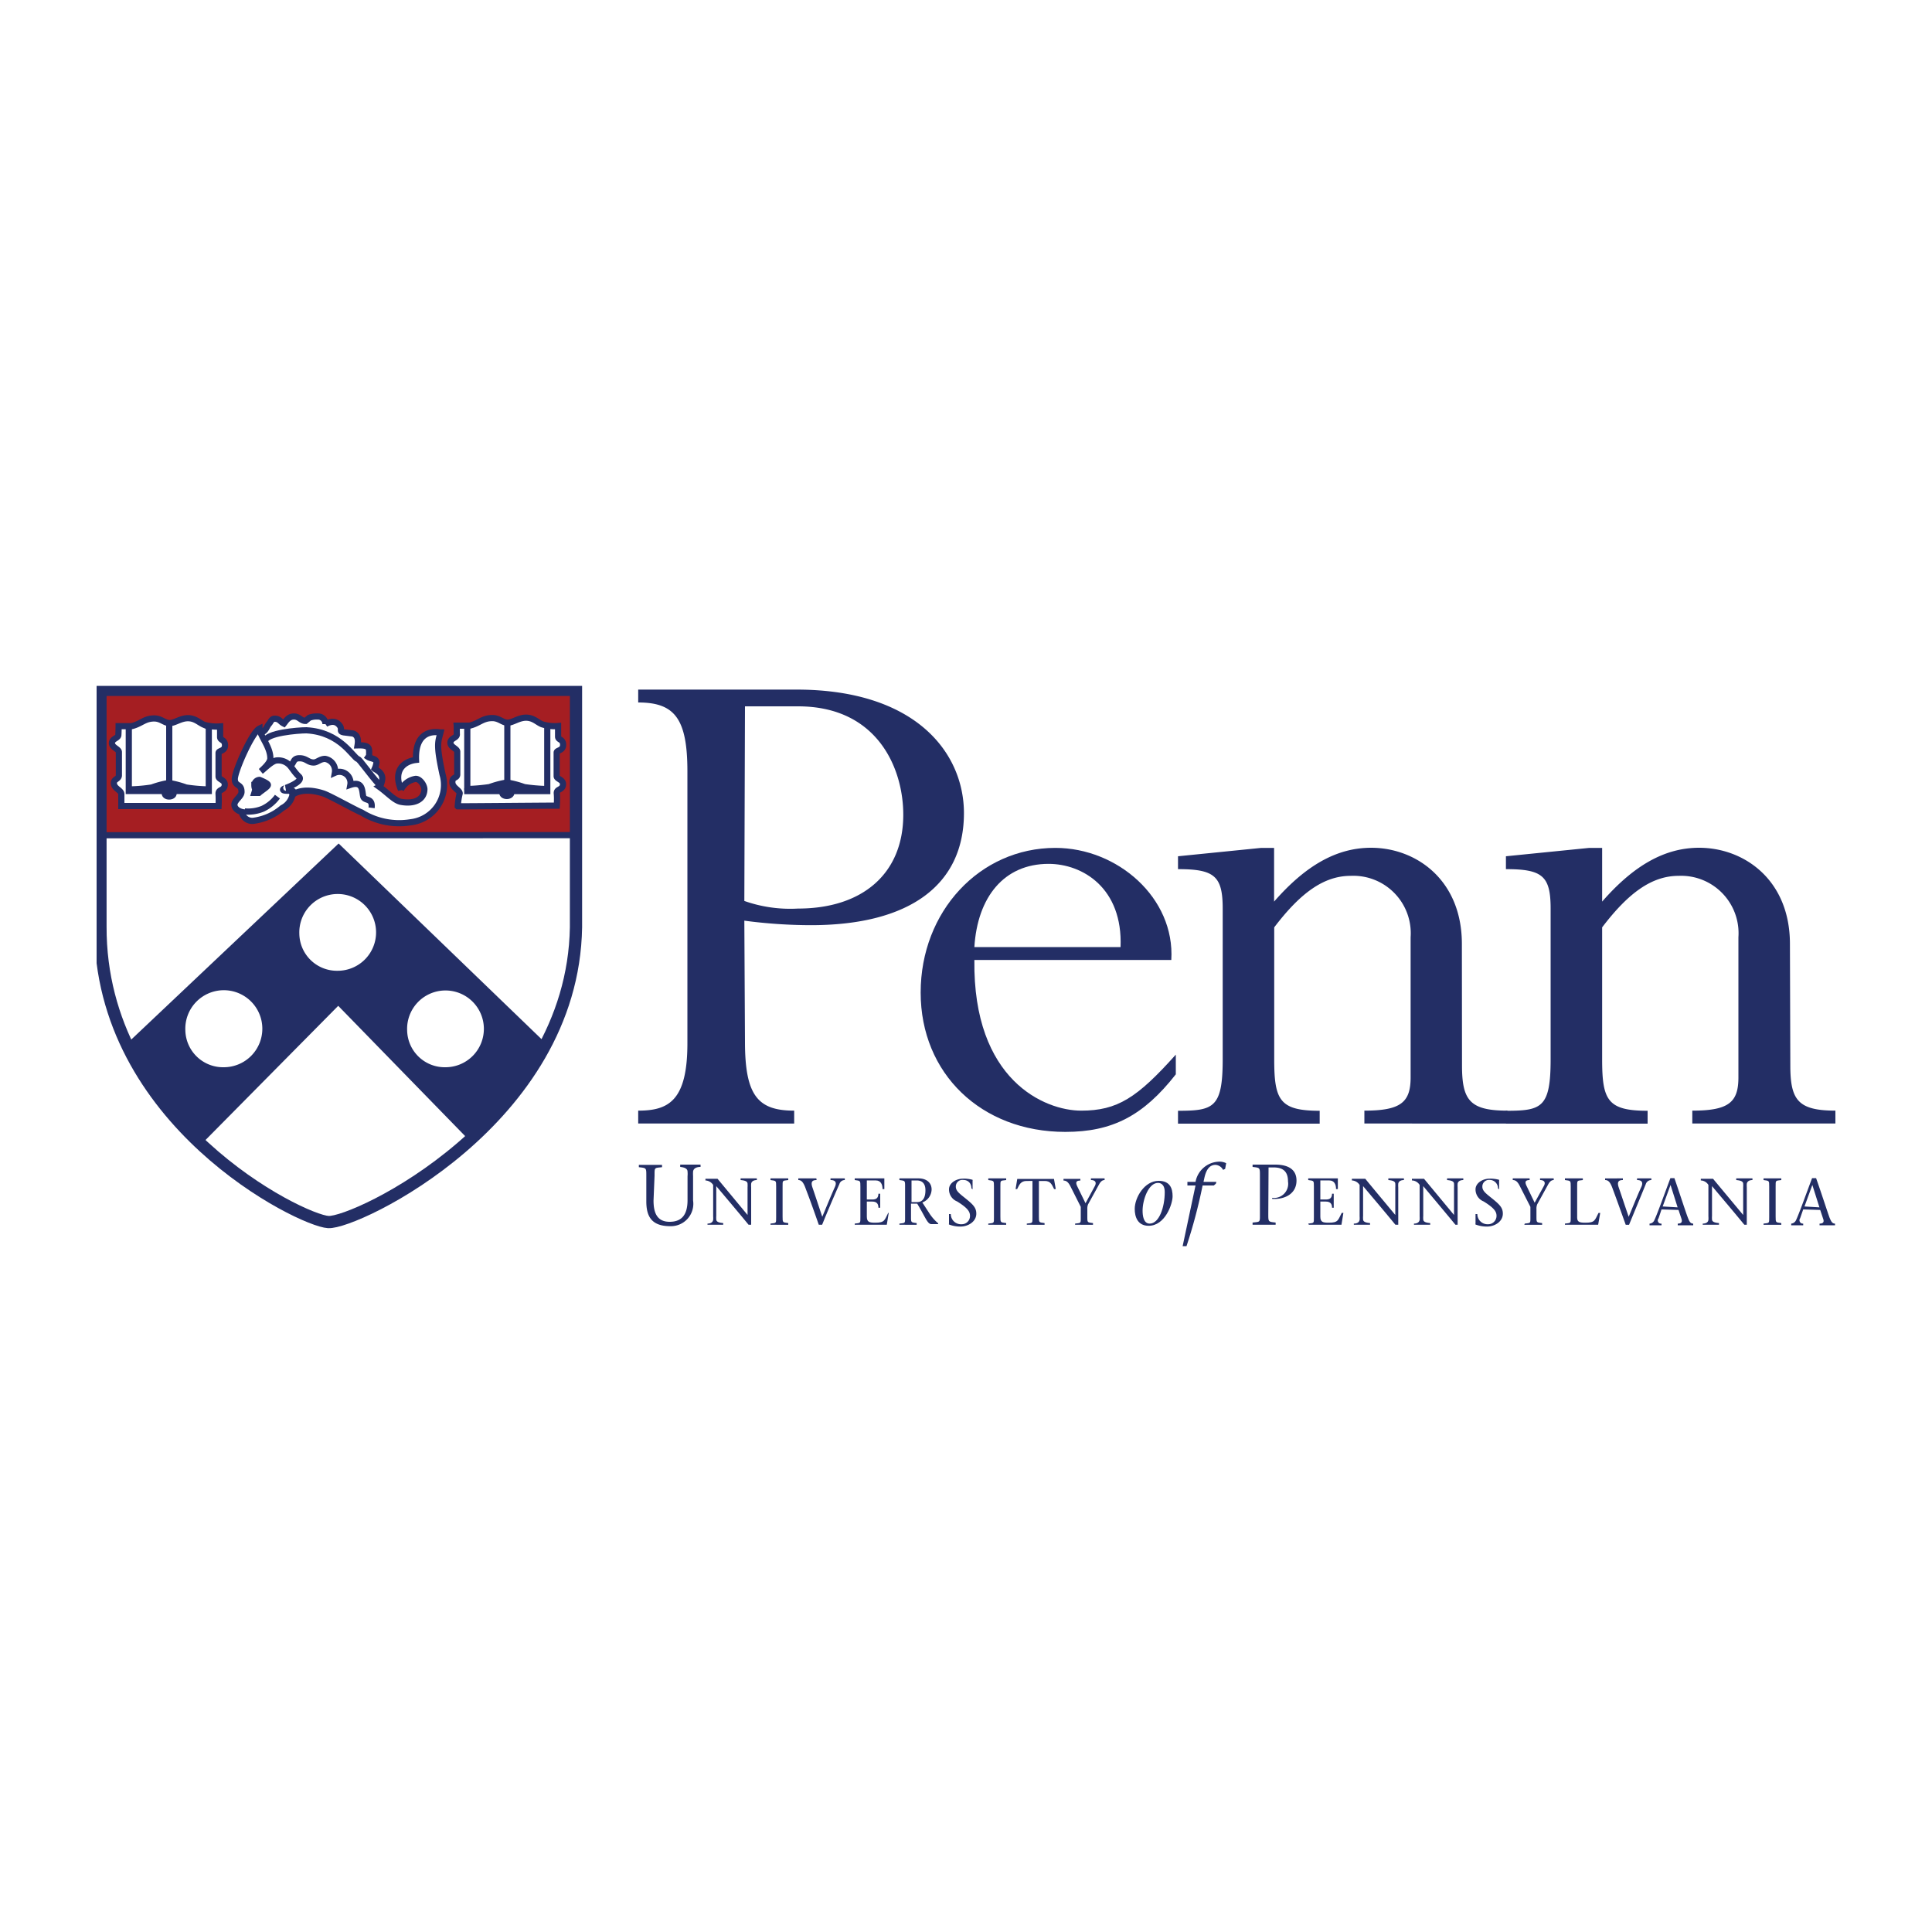 <svg xmlns="http://www.w3.org/2000/svg" xmlns:xlink="http://www.w3.org/1999/xlink" viewBox="0 0 150 150"><defs><style>.cls-1,.cls-6,.cls-7,.cls-8{fill:none;}.cls-2{fill:#fff;}.cls-3{clip-path:url(#clip-path);}.cls-4{fill:#232e65;}.cls-5{fill:#a51e22;}.cls-6{stroke:#a51e22;}.cls-6,.cls-7,.cls-8{stroke-miterlimit:3.86;}.cls-6,.cls-7{stroke-width:0.48px;}.cls-7,.cls-8{stroke:#232e65;}.cls-8{stroke-width:0.95px;}</style><clipPath id="clip-path"><rect class="cls-1" x="7.5" y="53.25" width="135" height="43.51"/></clipPath></defs><g id="Layer_2" data-name="Layer 2"><g id="university-of-pennsylvania"><rect class="cls-2" width="150" height="150"/><g class="cls-3"><path class="cls-4" d="M57.84,80.88c0,4.18,1,5.35,3.82,5.35v1H49.55v-1c2.35,0,3.82-.76,3.82-5.23V59.89c0-4.11-1-5.35-3.82-5.35v-1H61.84c9.29,0,13,4.94,13,9.59,0,5.58-4.23,8.7-11.88,8.7a39.52,39.52,0,0,1-5.17-.35m0-1.53a10.71,10.71,0,0,0,4.17.59c5,0,8.17-2.71,8.17-7.29,0-3.59-2-8.41-8.17-8.41H57.84Z"/><path class="cls-4" d="M75.65,74.53c-.12,9.35,5.47,11.7,8.29,11.7s4.35-1,7.35-4.35v1.53c-2.53,3.23-4.94,4.47-8.58,4.47-6.53,0-11.23-4.53-11.23-10.82s4.58-11.23,10.46-11.23c4.82,0,9.29,3.88,9,8.7m-3.94-1c.18-4.58-2.94-6.46-5.59-6.46-3.46,0-5.52,2.58-5.76,6.46Z"/><path class="cls-4" d="M113.51,82.71c0,2.7.59,3.52,3.53,3.52v1H105.93v-1c2.82,0,3.59-.64,3.59-2.58V72.77A4.46,4.46,0,0,0,104.87,68c-2.06,0-3.88,1.29-5.94,4V82.24c0,3.17.42,4,3.53,4v1h-11v-1c2.76,0,3.47-.23,3.47-4V70.54c0-2.53-.65-3.06-3.47-3.06v-1l6.46-.65h1V70c2.47-2.83,4.88-4.18,7.53-4.18,3.47,0,7.05,2.47,7.05,7.47"/><path class="cls-4" d="M139,82.71c0,2.7.59,3.52,3.53,3.52v1H131.39v-1c2.82,0,3.58-.64,3.58-2.58V72.77A4.46,4.46,0,0,0,130.33,68c-2.06,0-3.88,1.29-5.94,4V82.24c0,3.17.41,4,3.53,4v1h-11v-1c2.77,0,3.47-.23,3.47-4V70.54c0-2.53-.64-3.06-3.47-3.06v-1l6.47-.65h1V70c2.47-2.83,4.88-4.18,7.53-4.18,3.47,0,7.05,2.47,7.05,7.47"/><path class="cls-4" d="M50.74,93.21c0,.93.26,1.65,1.25,1.65s1.39-.61,1.39-1.68V91.32a1.88,1.88,0,0,0,0-.36c0-.24-.26-.33-.57-.36v-.18h1.58v.18c-.33,0-.55.12-.58.36a3.29,3.29,0,0,0,0,.36V93.2a1.74,1.74,0,0,1-1.77,2c-1.42,0-1.86-.72-1.86-1.92v-2c0-.62,0-.59-.58-.66v-.18h1.8v.18c-.6.07-.58,0-.58.66"/><path class="cls-4" d="M58.12,95.09c-.82-1-1.67-2-2.51-3V94.4a1.73,1.73,0,0,0,0,.27c0,.19.2.26.54.29v.13H54.93V95c.24,0,.41-.1.44-.29a1.85,1.85,0,0,0,0-.27V92a.75.75,0,0,0-.6-.35v-.13h.94l2.33,2.81h0V92.18a2,2,0,0,0,0-.27c0-.19-.2-.26-.54-.29v-.13h1.26v.13c-.24,0-.42.1-.44.29a2,2,0,0,0,0,.27v2.91"/><path class="cls-4" d="M60.76,94.45c0,.48,0,.45.44.51v.13H59.82V95c.46-.06.44,0,.44-.51V92.13c0-.48,0-.45-.44-.51v-.13H61.2v.13c-.46.06-.44,0-.44.51"/><path class="cls-4" d="M63.4,91.62c-.29,0-.49.09-.32.58s.5,1.49.76,2.27c.33-.78.65-1.58,1-2.36.13-.33,0-.49-.36-.49v-.13h1.11v.13a.43.43,0,0,0-.42.31C64.7,93,64.27,94,63.83,95.09h-.26c-.31-.89-.66-1.88-1-2.76-.19-.55-.35-.71-.59-.71v-.13h1.4"/><path class="cls-4" d="M66.36,95c.46-.06.44,0,.44-.51V92.13c0-.48,0-.45-.44-.51v-.13h2.3v.83h-.14c0-.38-.15-.67-.52-.67h-.7v1.48h.43c.32,0,.46-.13.47-.45h.14v1.09H68.2c0-.3-.13-.48-.47-.48H67.3v1.16c0,.44.2.48.66.48.75,0,.71-.21,1-.76H69l-.15.92H66.36"/><path class="cls-4" d="M69.83,91.49h1.5c.52,0,1,.27,1,.87a1.11,1.11,0,0,1-.72,1l.5.77a3.55,3.55,0,0,0,.73.85v.06h-.53c-.31,0-.47-.56-1.1-1.59h-.48v1c0,.48,0,.45.44.51v.13H69.83V95c.46-.06.44,0,.44-.51V92.13c0-.48,0-.45-.44-.51m.94,1.71h.43c.45,0,.65-.34.65-.92s-.31-.76-.68-.76h-.4Z"/><path class="cls-4" d="M75.42,92.26c0-.36-.23-.65-.64-.65a.51.51,0,0,0-.57.53c0,.36.36.58.87,1s.72.66.72,1.09c0,.61-.62,1-1.24,1a2.46,2.46,0,0,1-.88-.16.07.07,0,0,1,0-.07v-.74h.14a.79.79,0,0,0,.83.79.64.64,0,0,0,.66-.65c0-.33-.18-.61-1-1.12a1,1,0,0,1-.63-.94c0-.47.52-.83,1.11-.83a2.45,2.45,0,0,1,.72.09.07.07,0,0,1,0,.06v.68"/><path class="cls-4" d="M77.67,94.45c0,.48,0,.45.45.51v.13H76.73V95c.46-.06.44,0,.44-.51V92.13c0-.48,0-.45-.44-.51v-.13h1.39v.13c-.47.06-.45,0-.45.51"/><path class="cls-4" d="M80.66,94.45c0,.48,0,.45.44.51v.13H79.72V95c.46-.06.44,0,.44-.51v-2.8H79.7c-.45,0-.56.29-.73.63h-.12l.13-.79h2.85l.14.79h-.13c-.17-.34-.27-.63-.72-.63h-.46"/><path class="cls-4" d="M83.47,95c.46-.06.44,0,.44-.51v-.79l-.79-1.57c-.17-.34-.32-.47-.55-.47v-.13h1.31v.13c-.39,0-.36.2-.23.47l.63,1.29L85,92.09c.17-.32,0-.47-.3-.47v-.13h1.06v.13c-.14,0-.28.07-.42.32l-.86,1.56a.87.87,0,0,0-.06.37v.58c0,.48,0,.45.44.51v.13H83.47"/><path class="cls-4" d="M88.1,93.86c0-.88.75-2.18,1.86-2.18.89,0,1.08.6,1.08,1.2s-.58,2.29-1.86,2.29c-.85,0-1.08-.69-1.08-1.31m2.33-1.3c0-.7-.42-.72-.53-.72-.72,0-1.19,1.29-1.19,2.16,0,.35.06,1,.55,1C90,95,90.43,93.72,90.43,92.56Z"/><path class="cls-4" d="M94.4,91.9l-.16.14h-.87a40.45,40.45,0,0,1-1.25,4.71h-.3l1-4.71h-.63l0-.28h.63a1.92,1.92,0,0,1,1.81-1.57,1.17,1.17,0,0,1,.57.12l-.08.44-.16.08a.71.71,0,0,0-.59-.39c-.4,0-.7.28-.86,1l-.07.32h1"/><path class="cls-4" d="M98.47,94.26c0,.62,0,.59.57.66v.17H97.25v-.17c.6-.07.57,0,.57-.66v-3c0-.62,0-.59-.57-.66v-.18H99c1.11,0,1.66.44,1.66,1.24,0,1-.87,1.48-1.89,1.42V93A1.1,1.1,0,0,0,100,91.73c0-.75-.36-1.09-1.11-1.09h-.4"/><path class="cls-4" d="M101.57,95c.46-.06.44,0,.44-.51V92.13c0-.48,0-.45-.44-.51v-.13h2.3v.83h-.14c0-.38-.15-.67-.52-.67h-.7v1.48h.43c.33,0,.47-.13.48-.45h.13v1.09h-.13c0-.3-.13-.48-.48-.48h-.43v1.16c0,.44.2.48.66.48.75,0,.71-.21,1-.76h.13l-.15.92h-2.53"/><path class="cls-4" d="M108.34,95.09c-.82-1-1.67-2-2.51-3V94.4a1.85,1.85,0,0,0,0,.27c0,.19.21.26.54.29v.13h-1.26V95c.25,0,.42-.1.45-.29a1.85,1.85,0,0,0,0-.27V92a.75.75,0,0,0-.6-.35v-.13H106c.76.93,1.56,1.88,2.33,2.81h0V92.18a2,2,0,0,0,0-.27c0-.19-.2-.26-.54-.29v-.13H109v.13c-.24,0-.42.1-.44.29a2,2,0,0,0,0,.27v2.91"/><path class="cls-4" d="M113,95.09c-.82-1-1.67-2-2.5-3V94.4a1.85,1.85,0,0,0,0,.27c0,.19.2.26.54.29v.13h-1.26V95c.24,0,.41-.1.44-.29a1.85,1.85,0,0,0,0-.27V92a.72.72,0,0,0-.6-.35v-.13h.94l2.33,2.81h0V92.18a2,2,0,0,0,0-.27c0-.19-.2-.26-.54-.29v-.13h1.26v.13c-.24,0-.42.1-.44.29a2,2,0,0,0,0,.27v2.91"/><path class="cls-4" d="M116.3,92.26a.64.64,0,0,0-.65-.65.51.51,0,0,0-.56.53c0,.36.36.58.87,1s.72.66.72,1.09c0,.61-.62,1-1.24,1a2.46,2.46,0,0,1-.88-.16.07.07,0,0,1,0-.07v-.74h.14a.79.79,0,0,0,.82.79.65.65,0,0,0,.67-.65c0-.33-.18-.61-1-1.12a1,1,0,0,1-.63-.94c0-.47.52-.83,1.11-.83a2.5,2.5,0,0,1,.72.09.07.07,0,0,1,0,.06v.68"/><path class="cls-4" d="M118.38,95c.46-.06.44,0,.44-.51v-.79L118,92.09c-.17-.34-.32-.47-.55-.47v-.13h1.31v.13c-.39,0-.36.2-.23.47l.62,1.29.71-1.29c.18-.32,0-.47-.29-.47v-.13h1.06v.13c-.14,0-.28.07-.42.32l-.86,1.56a.87.87,0,0,0-.06.37v.58c0,.48,0,.45.44.51v.13h-1.38"/><path class="cls-4" d="M121.5,95c.47-.06.45,0,.45-.51V92.13c0-.48,0-.45-.45-.51v-.13h1.39v.13c-.46.06-.44,0-.44.51v2.4c0,.36.2.4.66.4.74,0,.71-.21,1-.76h.13l-.16.92H121.5"/><path class="cls-4" d="M126,91.62c-.28,0-.49.09-.32.58s.5,1.49.77,2.27c.33-.78.64-1.58,1-2.36.13-.33,0-.49-.35-.49v-.13h1.11v.13a.45.45,0,0,0-.43.31c-.43,1.06-.87,2.11-1.3,3.16h-.26c-.32-.89-.67-1.88-1-2.76-.19-.55-.35-.71-.6-.71v-.13H126"/><path class="cls-4" d="M129,93.9l-.23.69A.25.25,0,0,0,129,95v.13h-.93V95a.42.42,0,0,0,.37-.26c.22-.45.82-2.13,1.25-3.27H130c.35,1,.87,2.62,1.05,3.08.11.28.19.45.41.45v.13h-1.2V95c.33,0,.36-.17.28-.4l-.22-.66m-.07-.2L129.7,92h0l-.61,1.67Z"/><path class="cls-4" d="M135.43,95.09c-.82-1-1.67-2-2.51-3V94.4a1.85,1.85,0,0,0,0,.27c0,.19.2.26.54.29v.13h-1.26V95c.25,0,.42-.1.44-.29a1.85,1.85,0,0,0,0-.27V92a.72.72,0,0,0-.59-.35v-.13H133l2.34,2.81h0V92.18a2,2,0,0,0,0-.27c0-.19-.2-.26-.54-.29v-.13h1.26v.13c-.24,0-.41.1-.44.29a2,2,0,0,0,0,.27v2.91"/><path class="cls-4" d="M137.86,94.45c0,.48,0,.45.44.51v.13h-1.38V95c.46-.06.44,0,.44-.51V92.13c0-.48,0-.45-.44-.51v-.13h1.38v.13c-.46.06-.44,0-.44.51"/><path class="cls-4" d="M140,93.9l-.24.69A.26.26,0,0,0,140,95v.13h-.93V95a.45.45,0,0,0,.37-.26c.22-.45.82-2.13,1.25-3.27H141c.36,1,.88,2.62,1.05,3.08.12.28.2.45.42.45v.13h-1.2V95c.33,0,.36-.17.27-.4l-.22-.66m-.06-.2L140.71,92h0l-.61,1.67Z"/><path class="cls-2" d="M7.82,53.55H44.74V72c-.25,15-17.11,22.95-19.23,22.88s-17.74-7.81-17.7-23c0-.27,0-18.38,0-18.38"/><path class="cls-5" d="M7.81,64.77c.06,0,0-11.21,0-11.21h36.9V64.77"/><path class="cls-6" d="M7.81,64.77c.06,0,0-11.21,0-11.21h36.9V64.77Z"/><path class="cls-4" d="M9.88,81.19a20.87,20.87,0,0,0,5.64,7.42L26.26,77.75,36.6,88.36a26.8,26.8,0,0,0,5.69-7.11l-16-15.43L10,81.22"/><path class="cls-7" d="M9.88,81.19a20.87,20.87,0,0,0,5.64,7.42L26.26,77.75,36.6,88.36a26.8,26.8,0,0,0,5.69-7.11l-16-15.43L10,81.22Z"/><line class="cls-7" x1="7.81" y1="64.85" x2="44.7" y2="64.84"/><path class="cls-2" d="M35.46,56.34h1c.73-.17,1-.59,1.76-.59.54,0,.8.36,1.19.36s.86-.39,1.43-.39.86.35,1.24.51a3.24,3.24,0,0,0,1.25.14c0,.34,0,.54,0,.82s.39.17.39.64-.5.4-.5.6l0,1.83c0,.23.49.26.49.61,0,.51-.52.34-.48.74s0,.94,0,.94c-1,0-7.37.06-7.69.05a5.6,5.6,0,0,1,.15-1c0-.26-.57-.43-.57-.87s.35-.29.38-.58V58.36c0-.24-.55-.36-.53-.71s.5-.35.5-.63c0-.12,0-.56,0-.68"/><path class="cls-7" d="M35.46,56.34h1c.73-.17,1-.59,1.76-.59.54,0,.8.36,1.19.36s.86-.39,1.43-.39.86.35,1.24.51a3.24,3.24,0,0,0,1.25.14c0,.34,0,.54,0,.82s.39.17.39.64-.5.4-.5.6l0,1.83c0,.23.49.26.49.61,0,.51-.52.34-.48.74s0,.94,0,.94c-1,0-7.37.06-7.69.05a5.6,5.6,0,0,1,.15-1c0-.26-.57-.43-.57-.87s.35-.29.38-.58V58.36c0-.24-.55-.36-.53-.71s.5-.35.5-.63C35.46,56.9,35.47,56.46,35.46,56.34Z"/><path class="cls-7" d="M36.28,56.37s0,4.09,0,5.05c0,0,5.95,0,6.21,0V56.34"/><line class="cls-7" x1="39.39" y1="56.12" x2="39.39" y2="61.43"/><path class="cls-4" d="M39.49,60.78a7.34,7.34,0,0,1,1.21.33,14.31,14.31,0,0,0,1.72.15c.15,0-2.93.05-2.93.05a2.85,2.85,0,0,0,0-.53"/><path class="cls-7" d="M39.49,60.78a7.34,7.34,0,0,1,1.21.33,14.31,14.31,0,0,0,1.72.15c.15,0-2.93.05-2.93.05A2.85,2.85,0,0,0,39.49,60.78Z"/><path class="cls-4" d="M39,61.56c0-.13.16-.24.35-.24s.35.11.35.24-.16.24-.35.24-.35-.1-.35-.24"/><path class="cls-7" d="M39,61.56c0-.13.16-.24.35-.24s.35.11.35.24-.16.24-.35.24S39,61.7,39,61.56Z"/><path class="cls-4" d="M39.22,60.78a7.34,7.34,0,0,0-1.21.33,14.67,14.67,0,0,1-1.72.15c-.15,0,2.93.05,2.93.05a2.85,2.85,0,0,1,0-.53"/><path class="cls-7" d="M39.22,60.78a7.34,7.34,0,0,0-1.21.33,14.67,14.67,0,0,1-1.72.15c-.15,0,2.93.05,2.93.05A2.85,2.85,0,0,1,39.22,60.78Z"/><path class="cls-2" d="M18.78,63.08a.82.82,0,0,0,.87.65,4.31,4.31,0,0,0,2.27-1,1.49,1.49,0,0,0,.82-1.23l-.07.24s.7-.69,2.42-.14c.48.15,2.52,1.3,3,1.49a5.52,5.52,0,0,0,3.8.75,2.92,2.92,0,0,0,2.47-3.71c-.51-2.35-.35-2.51-.16-3.26-.07,0-2-.46-1.9,2.13-.81.09-1.84.7-1.17,2.31a1.53,1.53,0,0,1,1.15-.84c.32,0,.65.46.67.79,0,.82-.77,1.18-1.79,1-.52-.08-1-.66-1.71-1.17.12-.06.23-.49.23-.65,0-.42-.35-.61-.59-.75a1.74,1.74,0,0,0,.14-.48c0-.33-.46-.31-.64-.43.07-.1.07,0,.07-.19,0-.49.08-.75-.9-.72.08-.48,0-.79-.35-.92l-.72-.09c-.45-.09,0-.24-.42-.64s-1,0-1,0a.58.58,0,0,0-.63-.59,1.55,1.55,0,0,0-.63.1l-.29.24c-.38,0-.47-.34-.9-.34s-.61.34-.78.55c-.29-.14-.33-.38-.72-.38-.23,0-.3.24-.4.36-.25.28-.24.57-.64.72l-.14-.26s0,0,0-.05c-.58.28-1.91,3.3-1.91,3.91s.52.33.52,1c0,.37-.55.64-.55,1s.46.6.87.6"/><path class="cls-7" d="M18.78,63.08a.82.82,0,0,0,.87.65,4.31,4.31,0,0,0,2.27-1,1.49,1.49,0,0,0,.82-1.23l-.07.24s.7-.69,2.42-.14c.48.15,2.52,1.3,3,1.49a5.52,5.52,0,0,0,3.8.75,2.92,2.92,0,0,0,2.47-3.71c-.51-2.35-.35-2.51-.16-3.26-.07,0-2-.46-1.9,2.13-.81.09-1.84.7-1.17,2.31a1.53,1.53,0,0,1,1.15-.84c.32,0,.65.46.67.79,0,.82-.77,1.18-1.79,1-.52-.08-1-.66-1.71-1.17.12-.06.23-.49.23-.65,0-.42-.35-.61-.59-.75a1.74,1.74,0,0,0,.14-.48c0-.33-.46-.31-.64-.43.07-.1.07,0,.07-.19,0-.49.08-.75-.9-.72.08-.48,0-.79-.35-.92l-.72-.09c-.45-.09,0-.24-.42-.64s-1,0-1,0a.58.58,0,0,0-.63-.59,1.55,1.55,0,0,0-.63.1l-.29.24c-.38,0-.47-.34-.9-.34s-.61.34-.78.55c-.29-.14-.33-.38-.72-.38-.23,0-.3.24-.4.36-.25.28-.24.57-.64.72l-.14-.26s0,0,0-.05c-.58.28-1.91,3.3-1.91,3.91s.52.33.52,1c0,.37-.55.64-.55,1s.46.6.87.6Z"/><path class="cls-4" d="M20.15,60.55s.65.25.65.39-.42.38-.7.62h-.35c.13-.41,0-.26,0-.62a.42.42,0,0,1,.4-.39"/><path class="cls-7" d="M20.15,60.55s.65.25.65.39-.42.38-.7.62h-.35c.13-.41,0-.26,0-.62A.42.42,0,0,1,20.15,60.55Z"/><path class="cls-7" d="M22.52,59.44c.34-.16.19-.57.73-.57s.66.33,1.1.33c.29,0,.49-.28.89-.28A.93.93,0,0,1,26,60a.86.86,0,0,1,1.2.94c1-.34.9.49,1,.89s.75.07.65.89"/><path class="cls-2" d="M9.21,56.38h1c.74-.17,1-.6,1.76-.6.54,0,.8.36,1.2.36s.85-.38,1.42-.38.87.35,1.25.51a3.46,3.46,0,0,0,1.25.13c0,.34,0,.54,0,.82s.38.18.38.65-.5.39-.5.59v1.83c0,.23.48.26.48.61,0,.52-.51.34-.48.74a9.22,9.22,0,0,1,0,.94c-1,0-7.23,0-7.55,0,0-.68,0-.59,0-.92s-.58-.42-.58-.87c0-.3.36-.29.39-.57V58.39c0-.24-.56-.36-.54-.71s.5-.35.5-.63c0-.12,0-.56,0-.67"/><path class="cls-7" d="M9.21,56.38h1c.74-.17,1-.6,1.76-.6.54,0,.8.36,1.2.36s.85-.38,1.42-.38.87.35,1.25.51a3.46,3.46,0,0,0,1.25.13c0,.34,0,.54,0,.82s.38.18.38.65-.5.39-.5.59v1.83c0,.23.48.26.48.61,0,.52-.51.34-.48.74a9.22,9.22,0,0,1,0,.94c-1,0-7.23,0-7.55,0,0-.68,0-.59,0-.92s-.58-.42-.58-.87c0-.3.36-.29.39-.57V58.39c0-.24-.56-.36-.54-.71s.5-.35.5-.63C9.2,56.93,9.21,56.49,9.21,56.38Z"/><path class="cls-7" d="M10,56.41s0,4.08,0,5c0,0,6,0,6.21,0,0-1.09,0-5.06,0-5.06"/><line class="cls-7" x1="13.14" y1="56.15" x2="13.14" y2="61.46"/><path class="cls-4" d="M13.23,60.81a7.34,7.34,0,0,1,1.21.33,12.78,12.78,0,0,0,1.72.15c.15,0-2.93.05-2.93.05a2.85,2.85,0,0,0,0-.53"/><path class="cls-7" d="M13.23,60.81a7.34,7.34,0,0,1,1.21.33,12.78,12.78,0,0,0,1.72.15c.15,0-2.93.05-2.93.05A2.85,2.85,0,0,0,13.23,60.81Z"/><path class="cls-4" d="M12.79,61.6c0-.14.15-.24.34-.24s.35.1.35.24-.15.24-.35.24-.34-.11-.34-.24"/><path class="cls-7" d="M12.79,61.6c0-.14.15-.24.34-.24s.35.1.35.24-.15.24-.35.24S12.79,61.73,12.79,61.6Z"/><path class="cls-4" d="M13,60.81a7.34,7.34,0,0,0-1.21.33,12.52,12.52,0,0,1-1.72.15c-.15,0,2.93.05,2.93.05a2.85,2.85,0,0,1,0-.53"/><path class="cls-7" d="M13,60.81a7.34,7.34,0,0,0-1.21.33,12.52,12.52,0,0,1-1.72.15c-.15,0,2.93.05,2.93.05A2.85,2.85,0,0,1,13,60.81Z"/><path class="cls-2" d="M14.15,80a3.23,3.23,0,1,1,3.23,3.1A3.17,3.17,0,0,1,14.15,80"/><path class="cls-7" d="M14.15,80a3.23,3.23,0,1,1,3.23,3.1A3.17,3.17,0,0,1,14.15,80Z"/><path class="cls-2" d="M23,72.5a3.22,3.22,0,1,1,3.22,3.11A3.16,3.16,0,0,1,23,72.5"/><path class="cls-7" d="M23,72.5a3.22,3.22,0,1,1,3.22,3.11A3.16,3.16,0,0,1,23,72.5Z"/><path class="cls-2" d="M31.37,80a3.22,3.22,0,1,1,3.22,3.1A3.16,3.16,0,0,1,31.37,80"/><path class="cls-7" d="M31.37,80a3.22,3.22,0,1,1,3.22,3.1A3.16,3.16,0,0,1,31.37,80Z"/><path class="cls-7" d="M29.46,60.94c-.82-.91-1.55-2-1.67-2-.41-.17-1.37-2.1-4-2.24-.66,0-3.14.2-3.22.84"/><path class="cls-7" d="M22.76,61.64a1.34,1.34,0,0,0,0-.2c0-.1-.6,0-.75-.09s.27-.18.2-.18c.38-.14,1.34-.56,1-.88s-.52-.65-.7-.85a1.21,1.21,0,0,0-1-.4c-.38,0-1,.66-1.25.84.19-.18.73-.65.73-1,0-.86-.7-1.61-.88-2.33"/><path class="cls-7" d="M19,63a3,3,0,0,0,1.4-.21,3,3,0,0,0,1.14-.94"/><path class="cls-8" d="M7.8,53.56H44.72V72c-.25,15-17.11,23-19.23,22.88S7.75,87.08,7.8,71.94Z"/></g></g></g></svg>